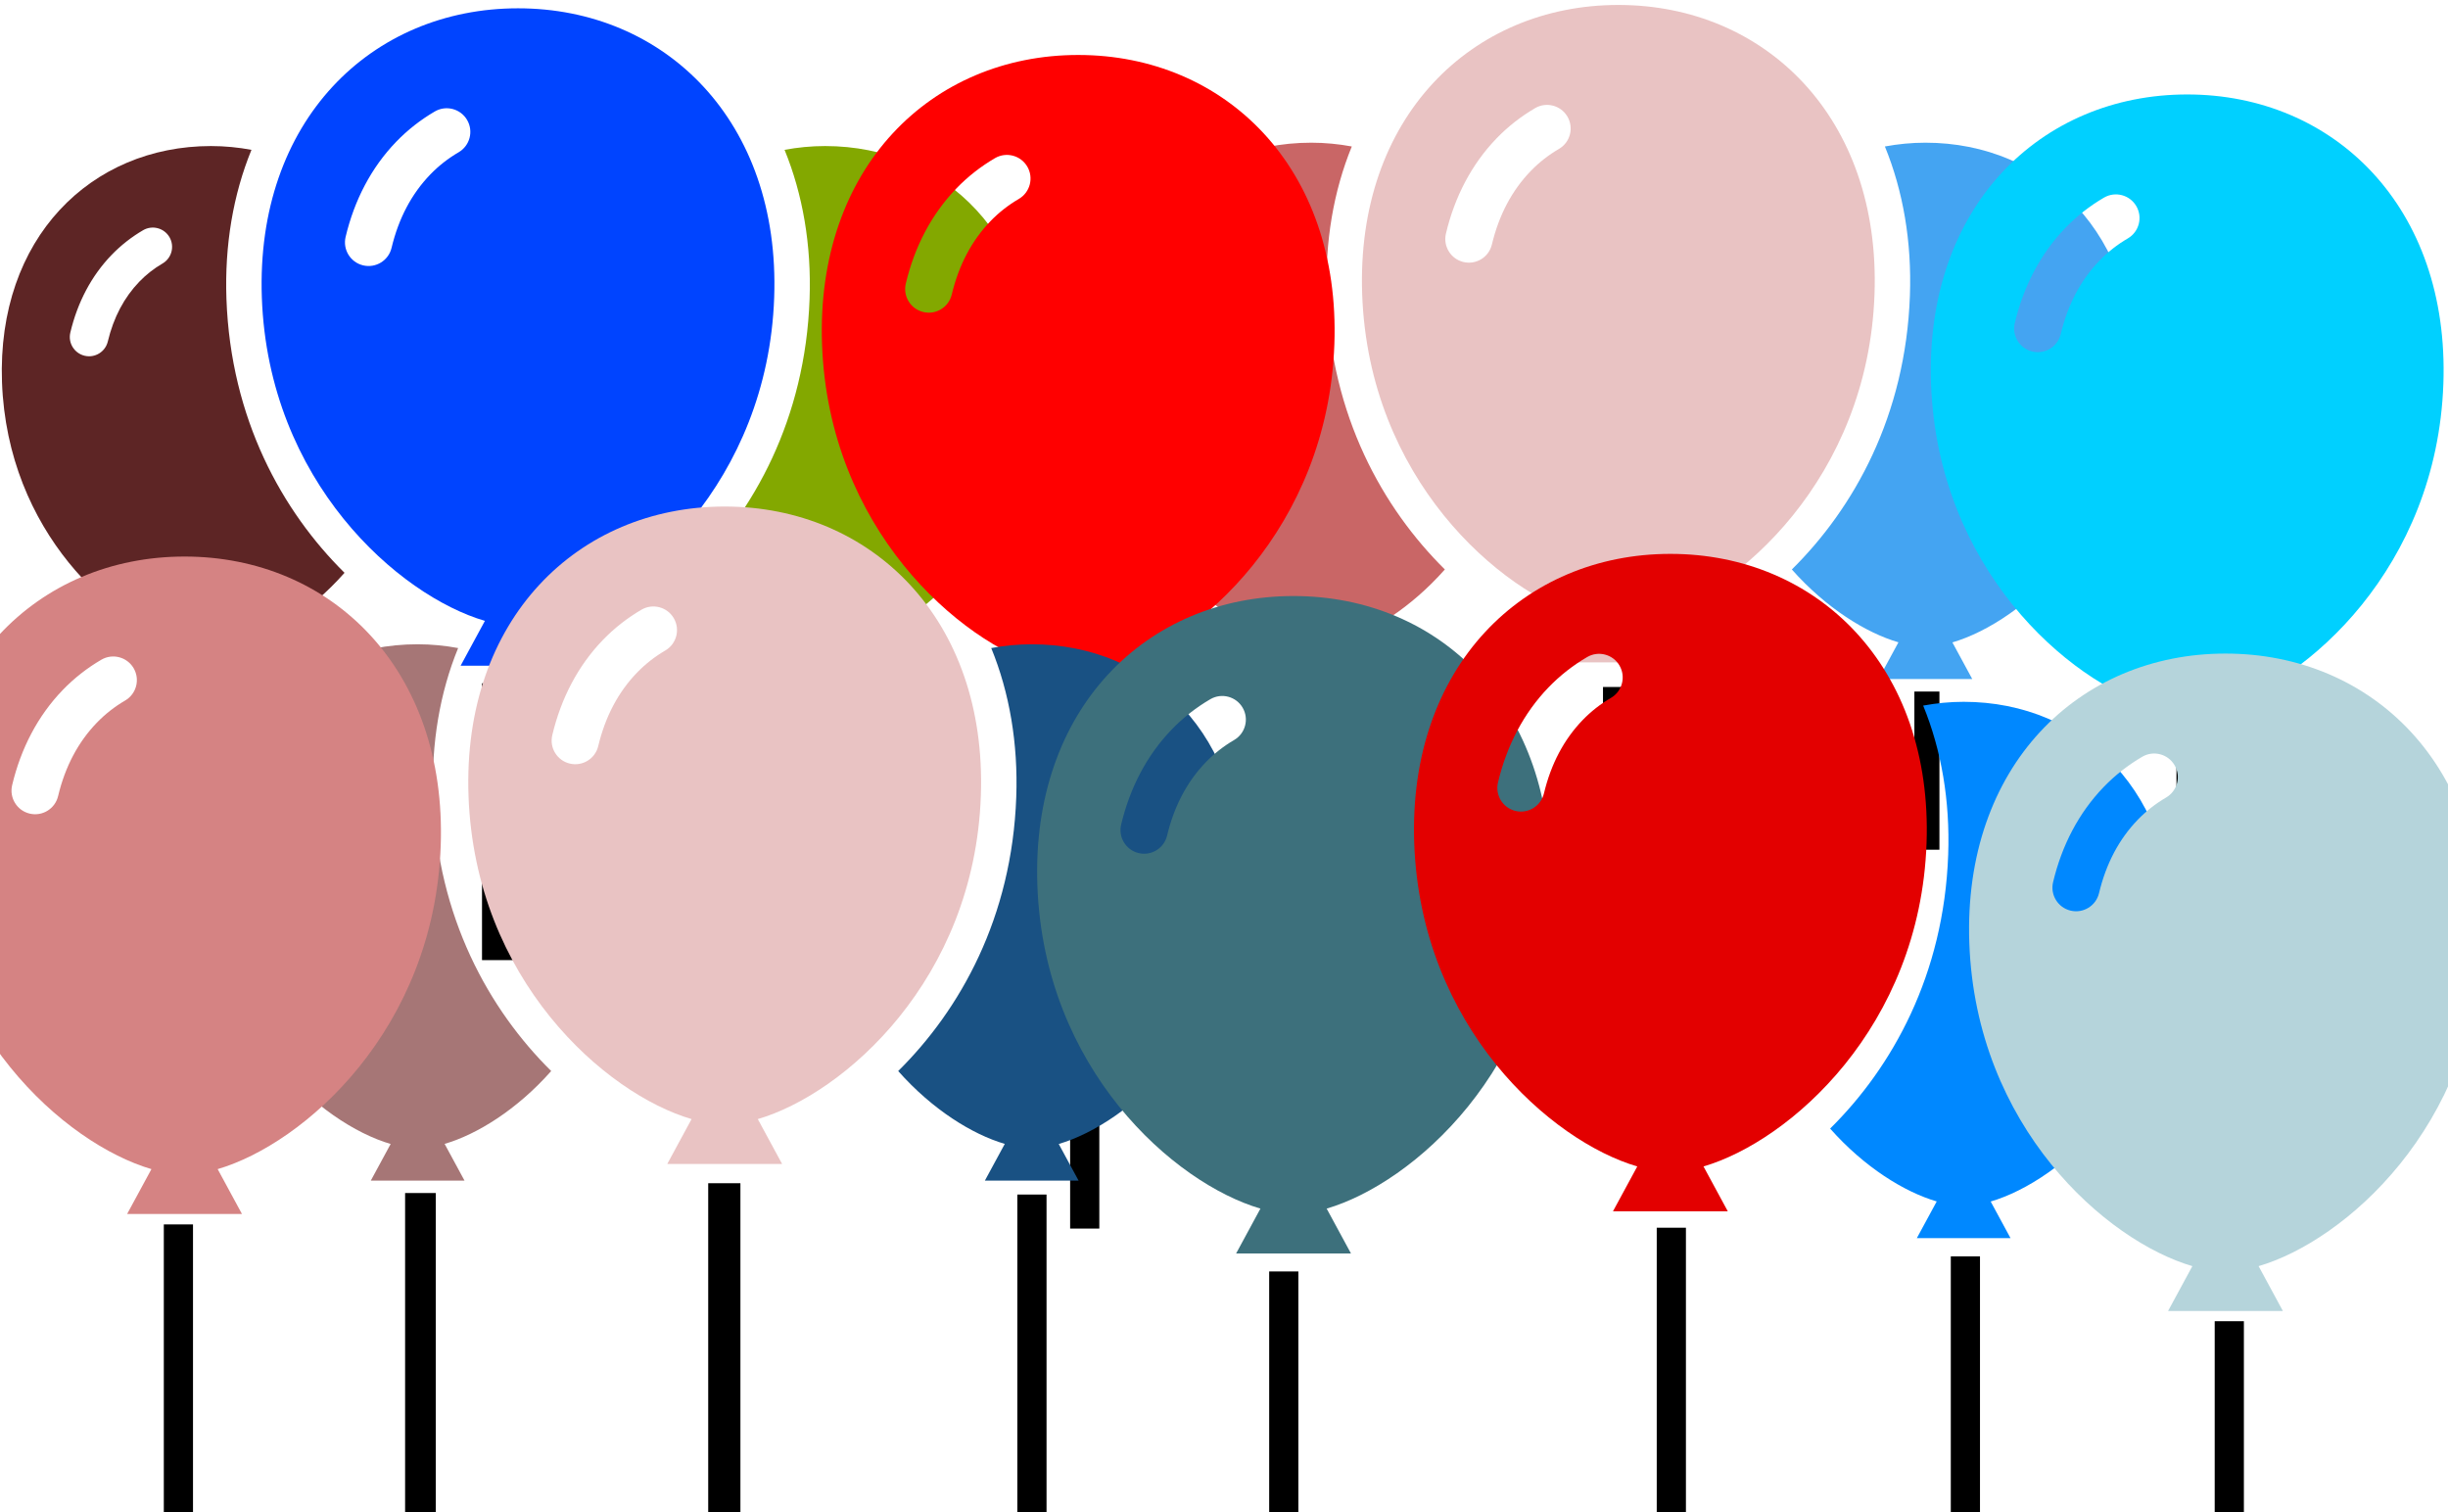 <?xml version="1.0" encoding="utf-8"?>
<svg viewBox="0 0 1214 750" xmlns="http://www.w3.org/2000/svg">
  <defs>
    <style type="text/css">
	.st0{fill:#000000;}
</style>
  </defs>
  <g transform="matrix(1, 0, 0, 1, 0.89, -34.707)">
    <rect x="248.388" y="377.03" class="st0" width="15.224" height="113.942" style=""/>
    <rect x="97.53" y="383.029" class="st0" width="12.422" height="78.432"/>
    <rect x="402.06" y="383.029" class="st0" width="12.422" height="78.432"/>
    <path class="st0" d="M123.815,109.005c-6.486-1.201-13.188-1.876-20.074-1.876C44.365,107.13-2.452,152.682,0.1,224.17 c2.664,74.405,55.383,120.552,90.247,130.756l-9.837,18.152h46.462l-9.865-18.199c16.053-4.684,35.858-16.934,52.861-36.127 c-30.791-30.431-56.424-76.161-58.563-135.828C110.455,156.245,114.756,131.138,123.815,109.005z M79.709,165.372 c-4.244,2.47-8.098,5.485-11.495,9.008c-7.48,7.76-12.765,17.637-15.636,29.653c-1.224,5.136-6.371,8.304-11.506,7.08 c-5.124-1.224-8.304-6.377-7.08-11.506c3.534-14.899,10.408-28.081,20.474-38.501c4.632-4.799,9.894-8.905,15.613-12.245 c4.564-2.659,10.408-1.115,13.074,3.437C85.805,156.862,84.273,162.707,79.709,165.372z" style="fill: rgb(93, 37, 37);"/>
    <path class="st0" d="M511.9,224.17c2.562-71.488-44.265-117.041-103.63-117.041c-6.885,0-13.588,0.674-20.086,1.876 c9.059,22.133,13.36,47.24,12.411,73.919c-2.128,59.667-27.76,105.397-58.552,135.834c17.009,19.187,36.808,31.432,52.862,36.121 l-9.866,18.199h46.462l-9.837-18.152C456.528,344.723,509.252,298.582,511.9,224.17z" style="fill: rgb(131, 168, 0);"/>
    <path class="st0" d="M383.037,182.295c3.134-87.628-54.262-143.469-127.032-143.469c-72.781,0-130.166,55.841-127.043,143.469 c3.265,91.202,67.886,147.775,110.618,160.288l-12.055,22.248h56.95l-12.051-22.248 C315.164,330.076,379.79,273.509,383.037,182.295z M226.541,110.218c-5.193,3.031-9.917,6.726-14.08,11.043 c-9.174,9.517-15.648,21.624-19.171,36.356c-1.498,6.291-7.812,10.175-14.103,8.676c-6.291-1.499-10.18-7.818-8.682-14.109 c4.336-18.261,12.765-34.423,25.096-47.194c5.673-5.879,12.124-10.912,19.136-15.007c5.593-3.26,12.764-1.372,16.025,4.215 C234.021,99.786,232.134,106.958,226.541,110.218z" style="fill: rgb(0, 68, 255);"/>
  </g>
  <g transform="matrix(1, 0, 0, 1, 546.561, -36.369)">
    <rect x="248.388" y="377.03" class="st0" width="15.224" height="96.144"/>
    <rect x="97.53" y="383.029" class="st0" width="12.422" height="78.432"/>
    <rect x="402.808" y="379.29" class="st0" width="12.422" height="78.432"/>
    <path class="st0" d="M123.815,109.005c-6.486-1.201-13.188-1.876-20.074-1.876C44.365,107.13-2.452,152.682,0.1,224.17 c2.664,74.405,55.383,120.552,90.247,130.756l-9.837,18.152h46.462l-9.865-18.199c16.053-4.684,35.858-16.934,52.861-36.127 c-30.791-30.431-56.424-76.161-58.563-135.828C110.455,156.245,114.756,131.138,123.815,109.005z M79.709,165.372 c-4.244,2.47-8.098,5.485-11.495,9.008c-7.48,7.76-12.765,17.637-15.636,29.653c-1.224,5.136-6.371,8.304-11.506,7.08 c-5.124-1.224-8.304-6.377-7.08-11.506c3.534-14.899,10.408-28.081,20.474-38.501c4.632-4.799,9.894-8.905,15.613-12.245 c4.564-2.659,10.408-1.115,13.074,3.437C85.805,156.862,84.273,162.707,79.709,165.372z" style="fill: rgb(201, 102, 102);"/>
    <path class="st0" d="M511.9,224.17c2.562-71.488-44.265-117.041-103.63-117.041c-6.885,0-13.588,0.674-20.086,1.876 c9.059,22.133,13.36,47.24,12.411,73.919c-2.128,59.667-27.76,105.397-58.552,135.834c17.009,19.187,36.808,31.432,52.862,36.121 l-9.866,18.199h46.462l-9.837-18.152C456.528,344.723,509.252,298.582,511.9,224.17z" style="fill: rgb(68, 164, 242);"/>
    <path class="st0" d="M383.037,182.295c3.134-87.628-54.262-143.469-127.032-143.469c-72.781,0-130.166,55.841-127.043,143.469 c3.265,91.202,67.886,147.775,110.618,160.288l-12.055,22.248h56.95l-12.051-22.248 C315.164,330.076,379.79,273.509,383.037,182.295z M226.541,110.218c-5.193,3.031-9.917,6.726-14.08,11.043 c-9.174,9.517-15.648,21.624-19.171,36.356c-1.498,6.291-7.812,10.175-14.103,8.676c-6.291-1.499-10.18-7.818-8.682-14.109 c4.336-18.261,12.765-34.423,25.096-47.194c5.673-5.879,12.124-10.912,19.136-15.007c5.593-3.26,12.764-1.372,16.025,4.215 C234.021,99.786,232.134,106.958,226.541,110.218z" style="fill: rgb(233, 195, 195);"/>
    <path class="st0" d="M 115.174 207.098 C 118.308 119.47 60.912 63.629 -11.858 63.629 C -84.639 63.629 -142.024 119.47 -138.901 207.098 C -135.636 298.3 -71.015 354.873 -28.283 367.386 L -40.338 389.634 L 16.612 389.634 L 4.561 367.386 C 47.301 354.879 111.927 298.312 115.174 207.098 Z M -41.322 135.021 C -46.515 138.052 -51.239 141.747 -55.402 146.064 C -64.576 155.581 -71.05 167.688 -74.573 182.42 C -76.071 188.711 -82.385 192.595 -88.676 191.096 C -94.967 189.597 -98.856 183.278 -97.358 176.987 C -93.022 158.726 -84.593 142.564 -72.262 129.793 C -66.589 123.914 -60.138 118.881 -53.126 114.786 C -47.533 111.526 -40.362 113.414 -37.101 119.001 C -33.842 124.589 -35.729 131.761 -41.322 135.021 Z" style="fill: rgb(255, 0, 0);"/>
    <rect x="-15.867" y="395.391" class="st0" width="14.477" height="250.198" style=""/>
    <rect x="-22.145" y="394.81" class="st0" width="15.224" height="96.144"/>
    <path class="st0" d="M 665.141 226.678 C 668.275 139.05 610.879 83.209 538.109 83.209 C 465.328 83.209 407.943 139.05 411.066 226.678 C 414.331 317.88 478.952 374.453 521.684 386.966 L 509.629 409.214 L 566.579 409.214 L 554.528 386.966 C 597.268 374.459 661.894 317.892 665.141 226.678 Z M 508.645 154.601 C 503.452 157.632 498.728 161.327 494.565 165.644 C 485.391 175.161 478.917 187.268 475.394 202 C 473.896 208.291 467.582 212.175 461.291 210.676 C 455 209.177 451.111 202.858 452.609 196.567 C 456.945 178.306 465.374 162.144 477.705 149.373 C 483.378 143.494 489.829 138.461 496.841 134.366 C 502.434 131.106 509.605 132.994 512.866 138.581 C 516.125 144.169 514.238 151.341 508.645 154.601 Z" style="fill: rgb(0, 208, 255);"/>
    <rect x="532.782" y="417.015" class="st0" width="12.422" height="78.432"/>
    <rect x="-307.525" y="375.197" class="st0" width="15.973" height="137.275" style=""/>
    <path class="st0" d="M -319.364 357.724 C -325.85 356.523 -332.552 355.848 -339.438 355.848 C -398.814 355.849 -445.631 401.401 -443.079 472.889 C -440.415 547.294 -387.696 593.441 -352.832 603.645 L -362.669 621.797 L -316.207 621.797 L -326.072 603.598 C -310.019 598.914 -290.214 586.664 -273.211 567.471 C -304.002 537.04 -329.635 491.31 -331.774 431.643 C -332.724 404.964 -328.423 379.857 -319.364 357.724 Z M -363.47 414.091 C -367.714 416.561 -371.568 419.576 -374.965 423.099 C -382.445 430.859 -387.73 440.736 -390.601 452.752 C -391.825 457.888 -396.972 461.056 -402.107 459.832 C -407.231 458.608 -410.411 453.455 -409.187 448.326 C -405.653 433.427 -398.779 420.245 -388.713 409.825 C -384.081 405.026 -378.819 400.92 -373.1 397.58 C -368.536 394.921 -362.692 396.465 -360.026 401.017 C -357.374 405.581 -358.906 411.426 -363.47 414.091 Z" style="fill: rgb(166, 118, 118);"/>
    <path class="st0" d="M 68.721 472.889 C 71.283 401.401 24.456 355.848 -34.909 355.848 C -41.794 355.848 -48.497 356.522 -54.995 357.724 C -45.936 379.857 -41.635 404.964 -42.584 431.643 C -44.712 491.31 -70.344 537.04 -101.136 567.477 C -84.127 586.664 -64.328 598.909 -48.274 603.598 L -58.14 621.797 L -11.678 621.797 L -21.515 603.645 C 13.349 593.442 66.073 547.301 68.721 472.889 Z" style="fill: rgb(25, 81, 131);"/>
    <path class="st0" d="M -60.142 431.014 C -57.008 343.386 -114.404 287.545 -187.174 287.545 C -259.955 287.545 -317.34 343.386 -314.217 431.014 C -310.952 522.216 -246.331 578.789 -203.599 591.302 L -215.654 613.55 L -158.704 613.55 L -170.755 591.302 C -128.015 578.795 -63.389 522.228 -60.142 431.014 Z M -216.638 358.937 C -221.831 361.968 -226.555 365.663 -230.718 369.98 C -239.892 379.497 -246.366 391.604 -249.889 406.336 C -251.387 412.627 -257.701 416.511 -263.992 415.012 C -270.283 413.513 -274.172 407.194 -272.674 400.903 C -268.338 382.642 -259.909 366.48 -247.578 353.709 C -241.905 347.83 -235.454 342.797 -228.442 338.702 C -222.849 335.442 -215.678 337.33 -212.417 342.917 C -209.158 348.505 -211.045 355.677 -216.638 358.937 Z" style="fill: rgb(233, 195, 195);"/>
    <path class="st0" d="M -328.005 455.817 C -324.871 368.189 -382.267 312.348 -455.037 312.348 C -527.818 312.348 -585.203 368.189 -582.08 455.817 C -578.815 547.019 -514.194 603.592 -471.462 616.105 L -483.517 638.353 L -426.567 638.353 L -438.618 616.105 C -395.878 603.598 -331.252 547.031 -328.005 455.817 Z M -484.501 383.74 C -489.694 386.771 -494.418 390.466 -498.581 394.783 C -507.755 404.3 -514.229 416.407 -517.752 431.139 C -519.25 437.43 -525.564 441.314 -531.855 439.815 C -538.146 438.316 -542.035 431.997 -540.537 425.706 C -536.201 407.445 -527.772 391.283 -515.441 378.512 C -509.768 372.633 -503.317 367.6 -496.305 363.505 C -490.712 360.245 -483.541 362.133 -480.28 367.72 C -477.021 373.308 -478.908 380.48 -484.501 383.74 Z" style="fill: rgb(213, 131, 131);"/>
    <rect x="-465.324" y="643.529" class="st0" width="14.476" height="191.867" style=""/>
    <path class="st0" d="M 221.962 475.397 C 225.096 387.769 167.7 331.928 94.93 331.928 C 22.149 331.928 -35.236 387.769 -32.113 475.397 C -28.848 566.599 35.773 623.172 78.505 635.685 L 66.45 657.933 L 123.4 657.933 L 111.349 635.685 C 154.089 623.178 218.715 566.611 221.962 475.397 Z M 65.466 403.32 C 60.273 406.351 55.549 410.046 51.386 414.363 C 42.212 423.88 35.738 435.987 32.215 450.719 C 30.717 457.01 24.403 460.894 18.112 459.395 C 11.821 457.896 7.932 451.577 9.43 445.286 C 13.766 427.025 22.195 410.863 34.526 398.092 C 40.199 392.213 46.65 387.18 53.662 383.085 C 59.255 379.825 66.426 381.713 69.687 387.3 C 72.946 392.888 71.059 400.06 65.466 403.32 Z" style="fill: rgb(61, 112, 124);"/>
    <path class="st0" d="M 530.884 501.422 C 533.446 429.934 486.619 384.381 427.254 384.381 C 420.369 384.381 413.666 385.055 407.168 386.257 C 416.227 408.39 420.528 433.497 419.579 460.176 C 417.451 519.843 391.819 565.573 361.027 596.01 C 378.036 615.197 397.835 627.442 413.889 632.131 L 404.023 650.33 L 450.485 650.33 L 440.648 632.178 C 475.512 621.975 528.236 575.834 530.884 501.422 Z" style="fill: rgb(0, 136, 255);"/>
    <path class="st0" d="M 684.125 503.93 C 687.259 416.302 629.863 360.461 557.093 360.461 C 484.312 360.461 426.927 416.302 430.05 503.93 C 433.315 595.132 497.936 651.705 540.668 664.218 L 528.613 686.466 L 585.563 686.466 L 573.512 664.218 C 616.252 651.711 680.878 595.144 684.125 503.93 Z M 527.629 431.853 C 522.436 434.884 517.712 438.579 513.549 442.896 C 504.375 452.413 497.901 464.52 494.378 479.252 C 492.88 485.543 486.566 489.427 480.275 487.928 C 473.984 486.429 470.095 480.11 471.593 473.819 C 475.929 455.558 484.358 439.396 496.689 426.625 C 502.362 420.746 508.813 415.713 515.825 411.618 C 521.418 408.358 528.589 410.246 531.85 415.833 C 535.109 421.421 533.222 428.593 527.629 431.853 Z" style="fill: rgb(181, 212, 219);"/>
    <path class="st0" d="M 408.845 454.495 C 411.979 366.867 354.583 311.026 281.813 311.026 C 209.032 311.026 151.647 366.867 154.77 454.495 C 158.035 545.697 222.656 602.27 265.388 614.783 L 253.333 637.031 L 310.283 637.031 L 298.232 614.783 C 340.972 602.276 405.598 545.709 408.845 454.495 Z M 252.349 382.418 C 247.156 385.449 242.432 389.144 238.269 393.461 C 229.095 402.978 222.621 415.085 219.098 429.817 C 217.6 436.108 211.286 439.992 204.995 438.493 C 198.704 436.994 194.815 430.675 196.313 424.384 C 200.649 406.123 209.078 389.961 221.409 377.19 C 227.082 371.311 233.533 366.278 240.545 362.183 C 246.138 358.923 253.309 360.811 256.57 366.398 C 259.829 371.986 257.942 379.158 252.349 382.418 Z" style="fill: rgb(227, 0, 0);"/>
    <rect x="82.847" y="666.853" class="st0" width="14.476" height="191.867" style=""/>
    <rect x="275.041" y="645.165" class="st0" width="14.476" height="191.867" style=""/>
    <rect x="420.869" y="659.375" class="st0" width="14.476" height="191.867" style=""/>
    <rect x="551.741" y="691.532" class="st0" width="14.476" height="191.867" style=""/>
    <rect x="-345.665" y="627.965" class="st0" width="15.224" height="220.285" style=""/>
    <rect x="-42.043" y="628.713" class="st0" width="14.476" height="191.867" style=""/>
    <rect x="-195.349" y="623.104" class="st0" width="15.973" height="222.529" style=""/>
  </g>
</svg>